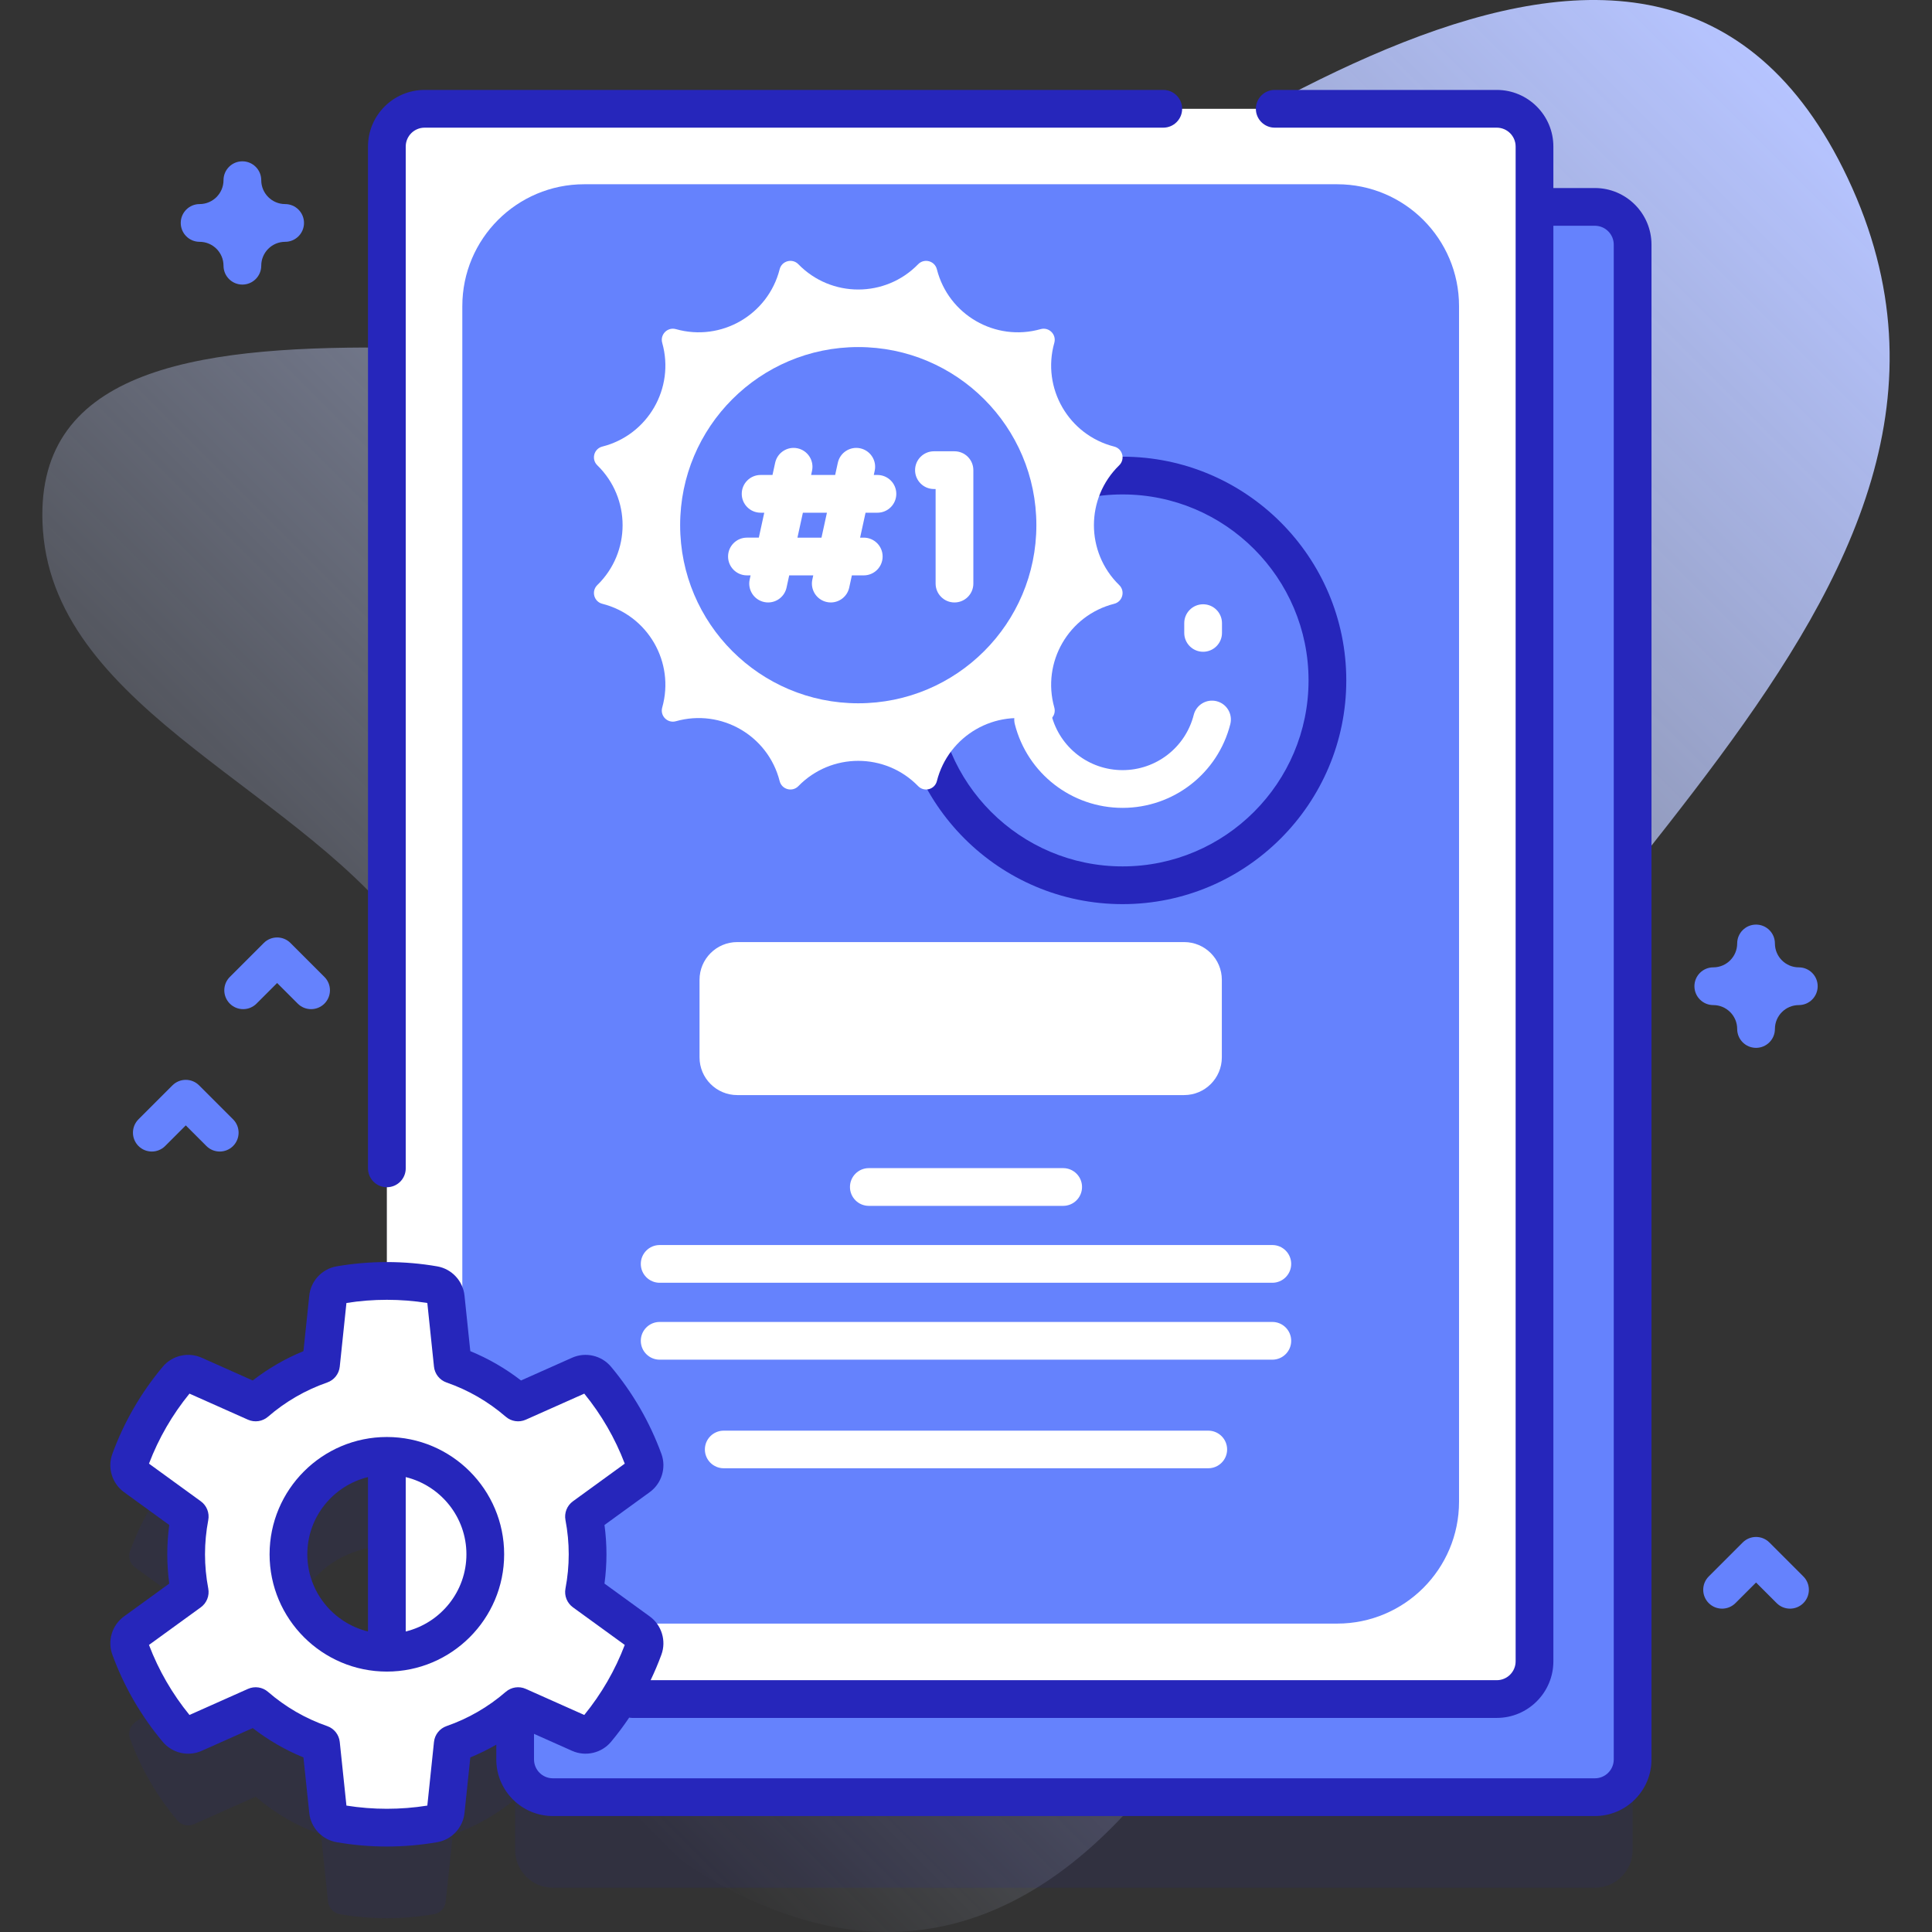 <svg id="Capa_1" enable-background="new 0 0 512 512" height="512" viewBox="0 0 512 512" width="512" xmlns="http://www.w3.org/2000/svg" xmlns:xlink="http://www.w3.org/1999/xlink"><rect x="0" y="0" width="512" height="512" fill="#333333" stroke="none"/><linearGradient id="SVGID_1_" gradientUnits="userSpaceOnUse" x1="70.453" x2="453.248" y1="384.659" y2="1.864"><stop offset="0" stop-color="#d1ddff" stop-opacity="0"/><stop offset="1" stop-color="#b6c4ff"/></linearGradient><g><g><path d="m489.666 47.209c-51.817-109.63-178.886 1.141-249.945 37.446-58.185 29.727-234.532-28.504-228.34 55.942 3.544 48.339 70.132 68.927 98.45 110.001 49.087 71.198-5.425 198.726 78.378 247.31 97.765 56.678 153.632-70.531 174.215-152.352 25.549-101.564 180.653-185.345 127.242-298.347z" fill="url(#SVGID_1_)"/></g><g><g><path d="m422.66 78.83h-16v-16c0-5.52-4.48-10-10-10h-284.14c-5.52 0-10 4.48-10 10v300.625c-4.26 0-8.43.368-12.486 1.074-1.661.289-2.926 1.652-3.101 3.329l-1.866 17.792c-6.42 2.233-12.282 5.658-17.314 10.011l-16.348-7.283c-1.538-.685-3.349-.272-4.43 1.018-5.343 6.371-9.603 13.676-12.511 21.63-.579 1.584-.034 3.363 1.331 4.354l14.486 10.519c-.619 3.237-.951 6.579-.951 10.004 0 3.417.332 6.76.951 10.004l-14.486 10.512c-1.365.991-1.911 2.769-1.332 4.354 2.908 7.959 7.168 15.265 12.511 21.636 1.082 1.291 2.893 1.704 4.432 1.018l16.347-7.289c5.032 4.36 10.894 7.786 17.314 10.019l1.866 17.789c.176 1.677 1.442 3.04 3.103 3.329 4.057.705 8.228 1.077 12.488 1.077s8.436-.372 12.495-1.077c1.662-.289 2.928-1.652 3.104-3.33l1.859-17.788c6.094-2.12 11.677-5.324 16.539-9.373v13.489c0 5.52 4.48 10 10 10h276.14c5.52 0 10-4.48 10-10v-401.443c-.001-5.52-4.481-10-10.001-10zm-346.219 357.072c0-14.403 11.677-26.08 26.079-26.082v52.164c-14.402-.002-26.079-11.679-26.079-26.082z" fill="#2626bb" opacity=".1"/><g fill="#6582fd"><path d="m432.66 64.83v401.44c0 5.52-4.48 10-10 10h-276.14c-5.52 0-10-4.48-10-10v-401.44c0-5.52 4.48-10 10-10h276.14c5.52 0 10 4.48 10 10z"/><path d="m406.66 64.83v401.44c0 5.52-4.48 10-10 10h-250.14c-5.52 0-10-4.48-10-10v-401.44c0-5.52 4.48-10 10-10h250.14c5.52 0 10 4.48 10 10z"/></g><g><g><path d="m406.66 38.83v401.44c0 5.52-4.48 10-10 10h-284.14c-5.52 0-10-4.48-10-10v-401.44c0-5.52 4.48-10 10-10h284.14c5.52 0 10 4.48 10 10z" fill="#fff"/><path d="m386.66 81.13v316.84c0 17.84-14.46 32.3-32.3 32.3h-199.54c-17.84 0-32.3-14.46-32.3-32.3v-316.84c0-17.84 14.46-32.3 32.3-32.3h199.54c17.84 0 32.3 14.46 32.3 32.3z" fill="#6582fd"/></g><g><g><g><g><circle cx="297.492" cy="180.316" fill="#6582fd" r="54.287"/></g><g><g><path d="m297.492 239.604c-32.691 0-59.287-26.596-59.287-59.287s26.596-59.288 59.287-59.288 59.287 26.596 59.287 59.288c0 32.69-26.595 59.287-59.287 59.287zm0-108.575c-27.177 0-49.287 22.11-49.287 49.288 0 27.177 22.11 49.287 49.287 49.287s49.287-22.11 49.287-49.287c0-27.178-22.11-49.288-49.287-49.288z" fill="#2626bb"/></g></g><g><g><path d="m297.492 214.093c-13.491 0-25.232-9.123-28.552-22.185-.681-2.676.938-5.397 3.614-6.077 2.67-.683 5.396.937 6.077 3.614 2.192 8.624 9.948 14.647 18.86 14.647s16.668-6.023 18.861-14.648c.681-2.677 3.399-4.296 6.078-3.614 2.676.68 4.294 3.401 3.613 6.078-3.319 13.062-15.06 22.185-28.551 22.185z" fill="#fff"/></g></g><g><g><path d="m276.147 172.725c-2.761 0-5-2.239-5-5v-2.585c0-2.761 2.239-5 5-5s5 2.239 5 5v2.585c0 2.761-2.239 5-5 5z" fill="#fff"/></g><g><path d="m318.838 172.725c-2.761 0-5-2.239-5-5v-2.585c0-2.761 2.239-5 5-5s5 2.239 5 5v2.585c0 2.761-2.239 5-5 5z" fill="#fff"/></g></g></g></g><g><path d="m243.319 70.024c1.604-1.648 4.394-.901 4.96 1.329 3.063 12.085 15.493 19.261 27.491 15.872 2.213-.625 4.256 1.417 3.631 3.631-3.389 11.997 3.787 24.427 15.872 27.491 2.23.565 2.977 3.355 1.329 4.96-8.934 8.695-8.934 23.048 0 31.743 1.648 1.604.901 4.394-1.329 4.96-12.085 3.063-19.261 15.493-15.872 27.491.625 2.213-1.417 4.256-3.631 3.631-11.997-3.389-24.427 3.787-27.491 15.872-.565 2.23-3.355 2.977-4.96 1.329-8.695-8.934-23.048-8.934-31.743 0-1.604 1.648-4.394.901-4.96-1.329-3.063-12.085-15.493-19.261-27.491-15.872-2.213.625-4.256-1.417-3.631-3.631 3.389-11.997-3.787-24.427-15.872-27.491-2.23-.565-2.977-3.355-1.329-4.96 8.934-8.695 8.934-23.048 0-31.743-1.648-1.604-.901-4.394 1.329-4.96 12.085-3.063 19.261-15.493 15.872-27.491-.625-2.213 1.417-4.256 3.631-3.631 11.997 3.389 24.427-3.787 27.491-15.872.565-2.23 3.355-2.977 4.96-1.329 8.695 8.934 23.048 8.934 31.743 0z" fill="#fff"/><circle cx="227.447" cy="139.177" fill="#6582fd" r="47.202"/><g fill="#fff"><path d="m252.948 119.595h-5.444c-2.761 0-5 2.239-5 5s2.239 5 5 5h.444v25.062c0 2.761 2.239 5 5 5s5-2.239 5-5v-30.062c0-2.762-2.238-5-5-5z"/><path d="m232.53 125.874h-.967l.242-1.11c.588-2.698-1.122-5.362-3.819-5.951-2.695-.587-5.362 1.122-5.951 3.819l-.707 3.242h-6.371l.242-1.11c.588-2.698-1.122-5.362-3.819-5.951-2.696-.587-5.362 1.122-5.951 3.819l-.707 3.242h-3.149c-2.761 0-5 2.239-5 5s2.239 5 5 5h.967l-1.442 6.606h-3.15c-2.761 0-5 2.239-5 5s2.239 5 5 5h.968l-.242 1.11c-.588 2.698 1.122 5.362 3.819 5.951.359.078.718.116 1.071.116 2.3 0 4.37-1.596 4.88-3.935l.707-3.242h6.371l-.242 1.11c-.588 2.698 1.122 5.362 3.819 5.951.359.078.718.116 1.071.116 2.3 0 4.37-1.596 4.88-3.935l.707-3.242h3.149c2.761 0 5-2.239 5-5s-2.239-5-5-5h-.967l1.442-6.606h3.149c2.761 0 5-2.239 5-5s-2.239-5-5-5zm-14.827 16.606h-6.371l1.442-6.606h6.371z"/></g></g></g><path d="m313.799 290.209h-118.416c-5.523 0-10-4.477-10-10v-20.549c0-5.523 4.477-10 10-10h118.416c5.523 0 10 4.477 10 10v20.549c0 5.523-4.477 10-10 10z" fill="#fff"/><g><g><path d="m281.751 319.566h-51.502c-2.762 0-5-2.239-5-5s2.238-5 5-5h51.502c2.762 0 5 2.239 5 5s-2.238 5-5 5z" fill="#fff"/></g><g><path d="m337.181 339.947h-162.362c-2.762 0-5-2.239-5-5s2.238-5 5-5h162.361c2.762 0 5 2.239 5 5s-2.238 5-4.999 5z" fill="#fff"/></g><g><path d="m337.181 360.329h-162.362c-2.762 0-5-2.239-5-5s2.238-5 5-5h162.361c2.762 0 5 2.239 5 5s-2.238 5-4.999 5z" fill="#fff"/></g></g><g><g><path d="m191.8 389.105c-2.762 0-5-2.231-5-4.983s2.238-4.983 5-4.983h128.4c2.762 0 5 2.231 5 4.983s-2.238 4.983-5 4.983z" fill="#fff"/></g></g><g><path d="m155.718 411.902c0-3.425-.332-6.767-.951-10.004l14.486-10.519c1.365-.991 1.91-2.77 1.331-4.354-2.908-7.953-7.167-15.257-12.504-21.628-1.082-1.291-2.893-1.705-4.432-1.019l-16.347 7.283c-5.04-4.353-10.901-7.778-17.321-10.011l-1.859-17.791c-.175-1.677-1.44-3.041-3.102-3.33-4.06-.707-8.236-1.075-12.496-1.075-4.261 0-8.432.368-12.49 1.075-1.661.289-2.925 1.652-3.101 3.329l-1.866 17.792c-6.42 2.233-12.282 5.658-17.314 10.011l-16.348-7.283c-1.538-.685-3.349-.272-4.43 1.018-5.343 6.371-9.603 13.676-12.512 21.63-.579 1.584-.033 3.363 1.331 4.354l14.486 10.519c-.619 3.237-.951 6.579-.951 10.004 0 3.418.332 6.76.951 10.004l-14.486 10.512c-1.365.991-1.911 2.769-1.332 4.354 2.908 7.959 7.168 15.265 12.511 21.636 1.082 1.291 2.893 1.703 4.432 1.018l16.347-7.289c5.032 4.361 10.894 7.786 17.314 10.019l1.866 17.789c.176 1.677 1.442 3.04 3.103 3.329 4.057.705 8.228 1.077 12.488 1.077s8.436-.372 12.495-1.077c1.662-.289 2.928-1.652 3.104-3.33l1.859-17.788c6.42-2.233 12.282-5.658 17.321-10.019l16.346 7.289c1.539.686 3.351.273 4.433-1.019 5.337-6.371 9.596-13.676 12.504-21.634.579-1.584.033-3.363-1.332-4.354l-14.486-10.512c.62-3.246.952-6.588.952-10.006zm-53.194 26.083c-14.404 0-26.082-11.678-26.082-26.082s11.678-26.082 26.082-26.082 26.082 11.678 26.082 26.082c0 14.403-11.678 26.082-26.082 26.082z" fill="#fff"/><g fill="#2626bb"><path d="m422.66 49.83h-11.002v-10.998c0-8.271-6.729-15-15-15h-58.841c-2.762 0-5 2.239-5 5s2.238 5 5 5h58.841c2.757 0 5 2.243 5 5v401.436c0 2.757-2.243 5-5 5h-224.237c1.055-2.21 2.016-4.468 2.862-6.782 1.337-3.664.064-7.824-3.094-10.114l-11.994-8.705c.347-2.583.522-5.183.522-7.764 0-2.585-.176-5.186-.522-7.766l11.998-8.712c3.156-2.293 4.427-6.453 3.088-10.116-3.086-8.438-7.583-16.217-13.367-23.122-2.502-2.986-6.734-3.963-10.3-2.376l-13.534 6.03c-4.13-3.193-8.634-5.796-13.445-7.773l-1.54-14.729c-.407-3.886-3.375-7.066-7.217-7.735-8.751-1.524-17.947-1.525-26.704 0-3.84.67-6.807 3.85-7.214 7.733l-1.545 14.731c-4.815 1.978-9.317 4.581-13.441 7.772l-13.534-6.029c-3.561-1.588-7.796-.611-10.297 2.372-5.788 6.902-10.289 14.683-13.376 23.126-1.339 3.663-.068 7.823 3.09 10.116l11.995 8.71c-.347 2.579-.522 5.18-.522 7.766 0 2.582.176 5.183.523 7.765l-11.997 8.705c-3.157 2.293-4.429 6.453-3.09 10.116 3.086 8.444 7.586 16.227 13.377 23.132 2.502 2.984 6.736 3.959 10.299 2.372l13.53-6.033c4.122 3.194 8.625 5.799 13.443 7.778l1.544 14.73c.409 3.885 3.379 7.064 7.221 7.731 4.397.764 8.888 1.151 13.344 1.151 4.46 0 8.951-.387 13.351-1.151 3.844-.667 6.813-3.848 7.221-7.736l1.539-14.726c2.374-.975 4.671-2.104 6.886-3.38v3.913c0 8.271 6.729 15 15 15h276.139c8.271 0 15-6.729 15-15v-401.438c0-8.271-6.728-15-15-15zm-304.321 407.602c-1.831.637-3.129 2.275-3.33 4.203l-1.763 16.865c-7.08 1.129-14.354 1.13-21.438 0l-1.769-16.866c-.202-1.927-1.5-3.564-3.33-4.201-5.775-2.009-11.052-5.062-15.682-9.074-1.466-1.271-3.535-1.58-5.311-.788l-15.502 6.912c-4.563-5.595-8.17-11.831-10.734-18.561l13.736-9.968c1.568-1.138 2.338-3.081 1.975-4.984-.572-2.999-.862-6.048-.862-9.066 0-3.024.29-6.074.862-9.064.364-1.904-.405-3.847-1.974-4.985l-13.736-9.975c2.565-6.729 6.172-12.964 10.733-18.556l15.503 6.907c1.772.788 3.841.482 5.307-.786 4.636-4.011 9.913-7.062 15.685-9.07 1.83-.637 3.128-2.274 3.33-4.201l1.77-16.87c7.044-1.125 14.396-1.124 21.438 0l1.763 16.867c.201 1.928 1.499 3.566 3.33 4.203 5.767 2.005 11.048 5.058 15.695 9.073 1.467 1.267 3.533 1.571 5.304.783l15.5-6.906c4.56 5.595 8.164 11.829 10.729 18.555l-13.736 9.975c-1.568 1.139-2.337 3.081-1.974 4.984.571 2.993.861 6.042.861 9.065 0 3.016-.29 6.067-.861 9.067-.363 1.903.406 3.845 1.975 4.983l13.735 9.968c-2.563 6.729-6.167 12.964-10.728 18.56l-15.5-6.911c-1.772-.791-3.84-.484-5.308.785-4.643 4.016-9.923 7.07-15.693 9.077zm309.321 8.838c0 2.757-2.243 5-5 5h-276.14c-2.757 0-5-2.243-5-5v-6.78l10.092 4.5c3.563 1.589 7.799.613 10.303-2.374 1.729-2.063 3.328-4.214 4.823-6.429.258.041.517.079.786.079h229.135c8.271 0 15-6.729 15-15v-380.436h11.002c2.757 0 5 2.243 5 5v401.44z"/><path d="m102.523 380.82c-17.139 0-31.082 13.943-31.082 31.083s13.943 31.083 31.082 31.083c17.14 0 31.083-13.943 31.083-31.083s-13.943-31.083-31.083-31.083zm-21.082 31.082c0-9.9 6.867-18.205 16.082-20.458v40.917c-9.214-2.254-16.082-10.559-16.082-20.459zm26.082 20.459v-40.917c9.215 2.254 16.083 10.559 16.083 20.458s-6.867 18.205-16.083 20.459z"/><path d="m102.523 314.628c2.762 0 5-2.239 5-5v-270.796c0-2.757 2.243-5 5-5h195.756c2.762 0 5-2.239 5-5s-2.238-5-5-5h-195.756c-8.271 0-15 6.729-15 15v270.797c0 2.761 2.239 4.999 5 4.999z"/></g></g></g></g><g><path d="m465.371 277.692c-2.762 0-5-2.239-5-5 0-3.492-2.841-6.333-6.333-6.333-2.762 0-5-2.239-5-5s2.238-5 5-5c3.492 0 6.333-2.841 6.333-6.333 0-2.761 2.238-5 5-5s5 2.239 5 5c0 3.492 2.841 6.333 6.333 6.333 2.762 0 5 2.239 5 5s-2.238 5-5 5c-3.492 0-6.333 2.841-6.333 6.333 0 2.762-2.238 5-5 5z" fill="#6582fd"/></g><g><path d="m64.233 75.416c-2.762 0-5-2.239-5-5 0-3.492-2.842-6.333-6.334-6.333-2.762 0-5-2.239-5-5s2.238-5 5-5c3.492 0 6.334-2.841 6.334-6.333 0-2.761 2.238-5 5-5s5 2.239 5 5c0 3.492 2.841 6.333 6.333 6.333 2.762 0 5 2.239 5 5s-2.238 5-5 5c-3.492 0-6.333 2.841-6.333 6.333 0 2.761-2.238 5-5 5z" fill="#6582fd"/></g><g><path d="m58.233 305.17c-1.279 0-2.56-.488-3.535-1.464l-5.465-5.464-5.465 5.464c-1.951 1.952-5.119 1.952-7.07 0-1.953-1.953-1.953-5.119 0-7.071l9-9c1.951-1.952 5.119-1.952 7.07 0l9 9c1.953 1.953 1.953 5.119 0 7.071-.975.976-2.255 1.464-3.535 1.464z" fill="#6582fd"/></g><g><path d="m474.371 426.309c-1.279 0-2.56-.488-3.535-1.464l-5.465-5.464-5.465 5.464c-1.951 1.952-5.119 1.952-7.07 0-1.953-1.953-1.953-5.119 0-7.071l9-9c1.951-1.952 5.119-1.952 7.07 0l9 9c1.953 1.953 1.953 5.119 0 7.071-.975.975-2.256 1.464-3.535 1.464z" fill="#6582fd"/></g><g><path d="m82.441 267.435c-1.279 0-2.56-.488-3.535-1.464l-5.465-5.464-5.465 5.464c-1.951 1.952-5.119 1.952-7.07 0-1.953-1.953-1.953-5.119 0-7.071l9-9c1.951-1.952 5.119-1.952 7.07 0l9 9c1.953 1.953 1.953 5.119 0 7.071-.975.975-2.255 1.464-3.535 1.464z" fill="#6582fd"/></g></g></g></svg>
